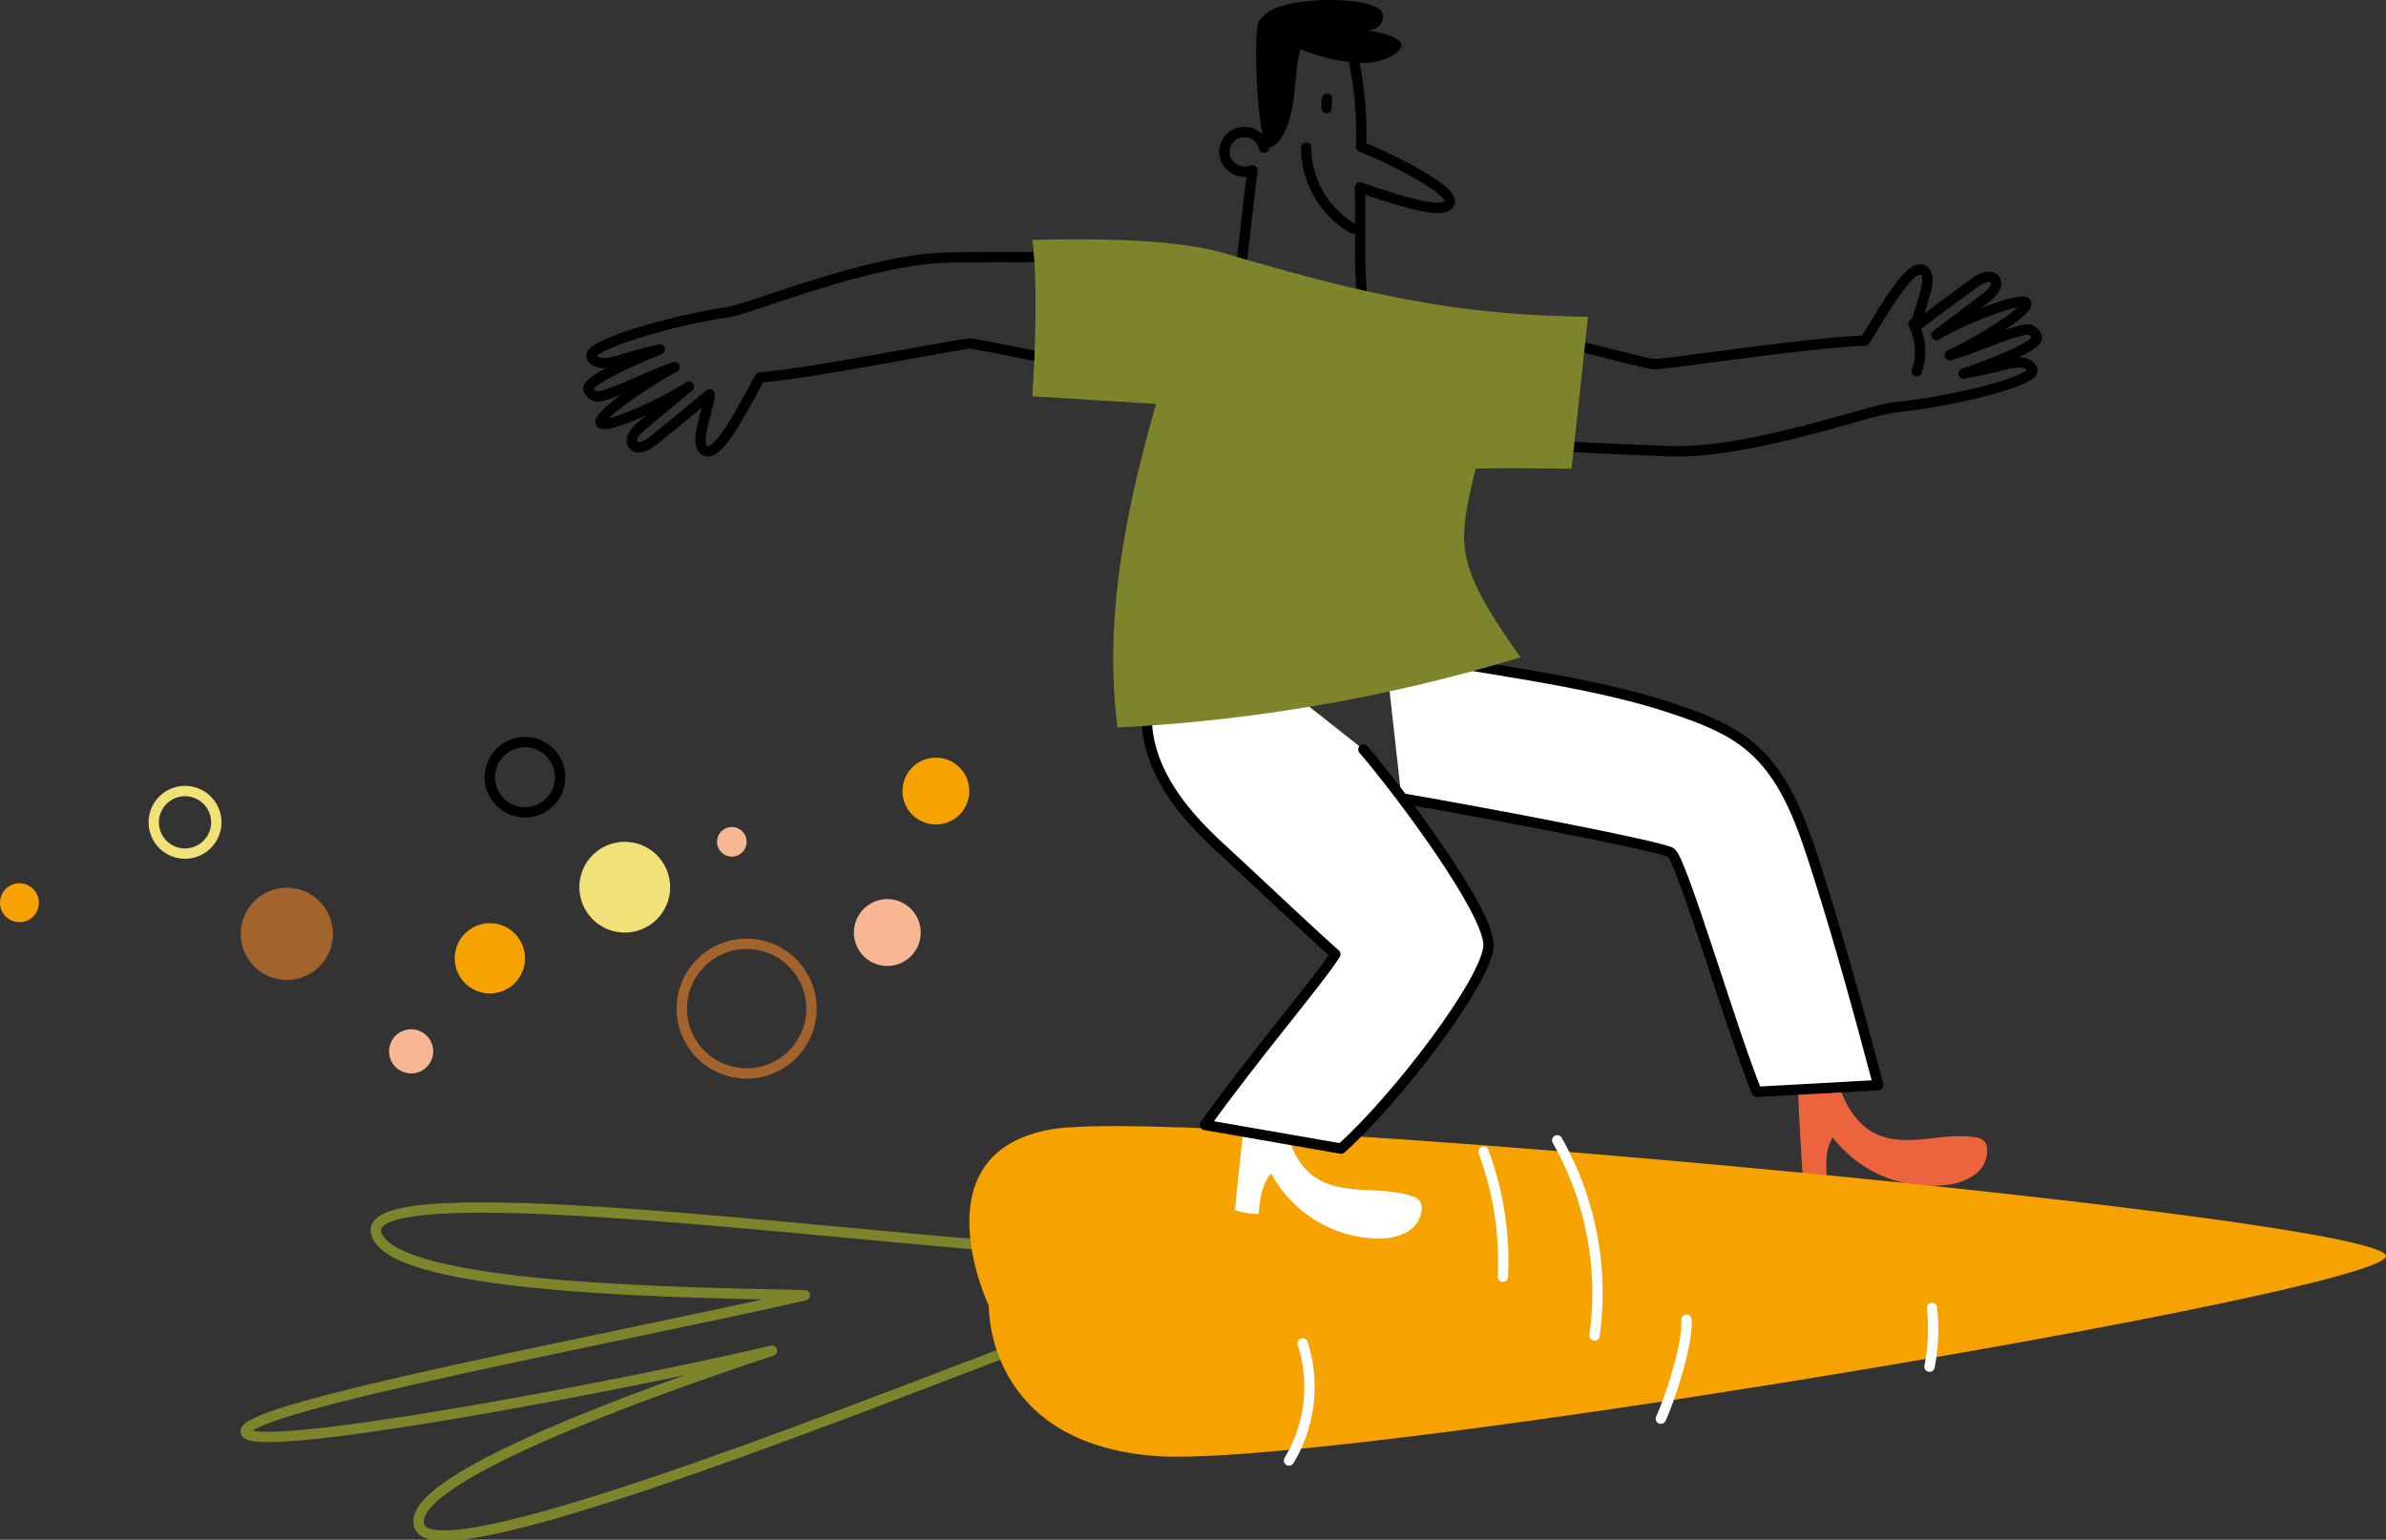 <svg xmlns="http://www.w3.org/2000/svg" width="346" height="223.337" viewBox="0 0 346 223.337">
  <rect x="0" y="0" width="346" height="223.337" fill="#333333" stroke="none"/>
  <g id="Groupe_176" data-name="Groupe 176" transform="translate(-139 -3374.138)">
    <path id="Tracé_414" data-name="Tracé 414" d="M201.958,119.854c.049,3.651.578,12.781.821,16.423a11.1,11.1,0,0,0,3.488-.01c-.156-2.082-.274-4.327.845-6.09a17.951,17.951,0,0,0,16.568,6.868,8.518,8.518,0,0,0,4.078-1.521,4.244,4.244,0,0,0,1.728-3.829,1.821,1.821,0,0,0-.5-1.07,2.251,2.251,0,0,0-1.218-.48c-4.773-.754-9.969,1.592-14.341-.468-3.189-1.5-4.973-5-5.771-8.429" transform="translate(197.662 3408.952)" fill="#ec643e"/>
    <path id="Tracé_416" data-name="Tracé 416" d="M158.03,94.567c11.792,2.012,37.789,6.967,39.074,7.882,1.6,1.138,8.97,26.315,12.439,34.7l17.628-.977c-2.947-11.084-5.9-21.916-9.445-32.822-1.94-5.963-4.252-12.158-9.035-16.211-3.3-2.8-7.489-4.309-11.6-5.679-12.394-4.133-28.66-5.737-41.454-8.379" transform="translate(184.209 3395.365)" fill="#fff" stroke="#000" stroke-linecap="round" stroke-linejoin="round" stroke-width="1.5"/>
    <path id="Tracé_417" data-name="Tracé 417" d="M141.038,141.63c-28.1-1.792-96.412-10.83-94.523-2.282s47.8,8.694,62.172,9.112C81.4,154.689,27.6,164.575,27.6,168.224s53.566-6.383,76.332-11.733c-18.227,6.039-53.911,18.8-51.1,25.544s57.892-15.011,85.819-25.643" transform="translate(147.018 3413.563)" fill="none" stroke="#7e842c" stroke-linecap="round" stroke-linejoin="round" stroke-width="1.5"/>
    <path id="Tracé_418" data-name="Tracé 418" d="M111.759,152.654s-.552,20,24.325,21.787,175.864-23.467,178.252-28.9-173.652-21.872-193.408-18.517-9.17,25.627-9.17,25.627" transform="translate(170.639 3410.905)" fill="#f6a200"/>
    <path id="Tracé_419" data-name="Tracé 419" d="M140.6,123.36c-.538,3.611-1.483,12.707-1.827,16.341a11.11,11.11,0,0,0,3.444.55c.181-2.079.425-4.314,1.812-5.874a17.958,17.958,0,0,0,15.251,9.44,8.514,8.514,0,0,0,4.269-.848,4.24,4.24,0,0,0,2.32-3.5,1.817,1.817,0,0,0-.317-1.136,2.258,2.258,0,0,0-1.127-.67c-4.59-1.511-10.094-.03-14.078-2.765-2.907-2-4.108-5.728-4.344-9.246" transform="translate(179.31 3409.97)" fill="#fff"/>
    <path id="Tracé_420" data-name="Tracé 420" d="M145.709,46.29c-7.015-1.457-23.114-4.8-24.167-4.841-1.453-.059-22.937,4.359-30.514,4.908-1,1.457-5.548,11.275-7.727,10.7s.169-5.5.416-8.254q-4.09,3.446-8.267,6.78c-.868.692-2.242,1.35-2.853.512-.587-.805.32-1.94,1.139-2.624l6.963-5.8c-3.194,2.217-12.2,6.375-12.791,5.274s7.5-6.448,10.71-8.094c-2.52.782-7.1,3.127-9.62,3.909-1.079.336-2.116.872-2.848-.627s10.341-5.854,10.341-5.854-3.368.782-5.03,1.347-4.151,1.269-4.893-.29,11.454-5.256,19.889-6.465c3.306-.475,20.632-7.833,32.26-7.916,4.36-.032,25.085-.248,29.726.209" transform="translate(158.204 3382.525)" fill="none" stroke="#000" stroke-linecap="round" stroke-linejoin="round" stroke-width="1.5"/>
    <path id="Tracé_421" data-name="Tracé 421" d="M168.033,38.012c6.936,1.8,22.852,5.921,23.9,6.016,1.449.13,23.123-3.234,30.718-3.412,1.066-1.405,6.092-10.99,8.241-10.31s-.437,5.488-.818,8.224q4.253-3.242,8.588-6.367c.9-.649,2.3-1.24,2.874-.373.548.832-.413,1.922-1.266,2.564l-7.238,5.459c3.3-2.06,12.5-5.772,13.034-4.643s-7.8,6.074-11.093,7.561c2.556-.658,7.245-2.776,9.8-3.435,1.094-.281,2.158-.767,2.815.767S236.973,45.4,236.973,45.4s3.4-.617,5.09-1.1,4.21-1.065,4.874.528-11.7,4.691-20.182,5.487c-3.324.312-20.989,6.815-32.609,6.33-4.357-.181-25.066-.978-29.68-1.661" transform="translate(186.772 3382.931)" fill="none" stroke="#000" stroke-linecap="round" stroke-linejoin="round" stroke-width="1.5"/>
    <path id="Tracé_422" data-name="Tracé 422" d="M.52,103.736a2.819,2.819,0,1,0,.667-3.931,2.819,2.819,0,0,0-.667,3.931" transform="translate(139 3402.978)" fill="#f6a200"/>
    <path id="Tracé_423" data-name="Tracé 423" d="M66.673,105.463a6.579,6.579,0,1,0,.752-9.273,6.578,6.578,0,0,0-.752,9.273" transform="translate(157.911 3401.623)" fill="#f0e179"/>
    <path id="Tracé_424" data-name="Tracé 424" d="M102.567,93.145a4.846,4.846,0,1,0,.554-6.832,4.846,4.846,0,0,0-.554,6.832" transform="translate(168.457 3398.874)" fill="#f6a200"/>
    <path id="Tracé_425" data-name="Tracé 425" d="M97.11,109.049a4.846,4.846,0,1,0,.554-6.832,4.846,4.846,0,0,0-.554,6.832" transform="translate(166.872 3403.494)" fill="#f8b793"/>
    <path id="Tracé_426" data-name="Tracé 426" d="M76.72,116.868a9.4,9.4,0,1,0,7.914-10.677,9.4,9.4,0,0,0-7.914,10.677" transform="translate(161.255 3404.953)" fill="none" stroke="#a3632d" stroke-miterlimit="10" stroke-width="1.5"/>
    <path id="Tracé_427" data-name="Tracé 427" d="M44.485,120.968a3.2,3.2,0,1,0,.365-4.514,3.2,3.2,0,0,0-.365,4.514" transform="translate(151.7 3407.743)" fill="#f8b793"/>
    <path id="Tracé_429" data-name="Tracé 429" d="M58.19,93.213a5.094,5.094,0,1,0-2.751-6.658,5.093,5.093,0,0,0,2.751,6.658" transform="translate(154.99 3398.367)" fill="none" stroke="#000" stroke-linecap="round" stroke-linejoin="round" stroke-width="1.5"/>
    <path id="Tracé_430" data-name="Tracé 430" d="M54.242,113.569a5.094,5.094,0,1,0-2.751-6.658,5.093,5.093,0,0,0,2.751,6.658" transform="translate(153.843 3404.28)" fill="#f6a200"/>
    <path id="Tracé_431" data-name="Tracé 431" d="M81.9,97.087a2.146,2.146,0,1,0-1.159-2.8,2.146,2.146,0,0,0,1.159,2.8" transform="translate(162.404 3401.14)" fill="#f8b793"/>
    <path id="Tracé_432" data-name="Tracé 432" d="M27.6,109.12a6.684,6.684,0,1,0,3.486-8.787A6.687,6.687,0,0,0,27.6,109.12" transform="translate(146.858 3403.122)" fill="#a3632d"/>
    <path id="Tracé_433" data-name="Tracé 433" d="M17.65,95.25a4.535,4.535,0,1,0,2.365-5.962A4.537,4.537,0,0,0,17.65,95.25" transform="translate(144.018 3399.965)" fill="none" stroke="#f0e179" stroke-miterlimit="10" stroke-width="1.5"/>
    <path id="Tracé_434" data-name="Tracé 434" d="M149.126,11.1c-.019.453-.037.907-.057,1.36" transform="translate(182.3 3377.362)" fill="none" stroke="#000" stroke-linecap="round" stroke-linejoin="round" stroke-width="1.5"/>
    <path id="Tracé_435" data-name="Tracé 435" d="M152.054,6.459a51.409,51.409,0,0,1,1.155,12.94c3.92,1.561,13.263,6.13,12.866,8.043-.412,1.989-6.526.1-13.045-2.134.178,4.077-.221,12.461.436,16.487" transform="translate(183.167 3376.014)" fill="none" stroke="#000" stroke-linecap="round" stroke-linejoin="round" stroke-width="1.5"/>
    <path id="Tracé_436" data-name="Tracé 436" d="M143.328,17.113a2.907,2.907,0,1,0-5.575,1.607,3.027,3.027,0,0,0,3.9,1.678c-.51,3.962-1.485,13.034-1.994,17" transform="translate(178.969 3378.448)" fill="none" stroke="#000" stroke-linecap="round" stroke-linejoin="round" stroke-width="1.5"/>
    <path id="Tracé_437" data-name="Tracé 437" d="M146.776,16.6a13.57,13.57,0,0,0,6.747,11.692" transform="translate(181.634 3378.96)" fill="none" stroke="#000" stroke-linecap="round" stroke-linejoin="round" stroke-width="1.5"/>
    <path id="Tracé_438" data-name="Tracé 438" d="M143.048,21.4a2.359,2.359,0,0,0,1.516-1.089c2.673-3.668,1.838-8.789,3.021-13.176a25.959,25.959,0,0,0,8.7,1.985c3.19.141,6.086-1.518,5.94-2.666s-3.857-2.036-5.988-2.143c1.405.488,3.746-.323,3.23-2.393s-9.9-2.567-14.7-1a5.636,5.636,0,0,0-3.212,2.125c-.883,1.444-.258,18.574,1.494,18.359" transform="translate(180.001 3374.138)"/>
    <path id="Tracé_439" data-name="Tracé 439" d="M215.019,36.409a8.744,8.744,0,0,1,.48,6.869" transform="translate(201.456 3384.714)" fill="none" stroke="#000" stroke-linecap="round" stroke-linejoin="round" stroke-width="1.5"/>
    <path id="Tracé_441" data-name="Tracé 441" d="M160.272,88.14c5.182,6.008,18.149,23.373,18.149,28.345s-13.528,22.591-21.382,29.558L137.3,142.606c6.892-9.7,16.635-21.079,18.908-24.76-4.237-3.75-11.9-11.066-16.755-15.522s-9.389-9.841-10.414-16.349,2.786-14.124,9.289-15.178" transform="translate(176.435 3394.702)" fill="#fff" stroke="#000" stroke-linecap="round" stroke-linejoin="round" stroke-width="1.5"/>
    <path id="Tracé_442" data-name="Tracé 442" d="M116,26.981c1.071,7.851,0,22.686,0,22.686l17.953,1.11c-4.687,16.259-7.541,31.884-5.594,46.928a242.546,242.546,0,0,0,58.439-10.17c-9.442-13.485-9.291-15.834-6.509-27.357,2.443-.165,13.914,0,13.914,0l2.389-22.052a158.477,158.477,0,0,1-20.027-1.447c-11.152-1.75-19.347-3.839-32.686-7.752C136.586,26.79,124.921,26.79,116,26.981" transform="translate(172.694 3381.953)" fill="#7e842c"/>
    <path id="Tracé_443" data-name="Tracé 443" d="M146.835,151a20.75,20.75,0,0,1-1.985,16.988" transform="translate(181.075 3418)" fill="none" stroke="#fff" stroke-linecap="round" stroke-miterlimit="10" stroke-width="1.5"/>
    <path id="Tracé_444" data-name="Tracé 444" d="M166.71,129.464a45.6,45.6,0,0,1,2.8,18.117" transform="translate(187.424 3411.743)" fill="none" stroke="#fff" stroke-linecap="round" stroke-miterlimit="10" stroke-width="1.5"/>
    <path id="Tracé_445" data-name="Tracé 445" d="M174.989,128.177a44.945,44.945,0,0,1,5.411,28.305" transform="translate(189.829 3411.37)" fill="none" stroke="#fff" stroke-linecap="round" stroke-miterlimit="10" stroke-width="1.5"/>
    <path id="Tracé_446" data-name="Tracé 446" d="M190.345,148.328c.279,3.282-2.322,11.381-3.71,14.368" transform="translate(193.211 3417.223)" fill="none" stroke="#fff" stroke-linecap="round" stroke-miterlimit="10" stroke-width="1.5"/>
    <path id="Tracé_447" data-name="Tracé 447" d="M217.179,147.017a28.436,28.436,0,0,1-.352,8.516" transform="translate(201.981 3416.842)" fill="none" stroke="#fff" stroke-linecap="round" stroke-miterlimit="10" stroke-width="1.5"/>
  </g>
</svg>
